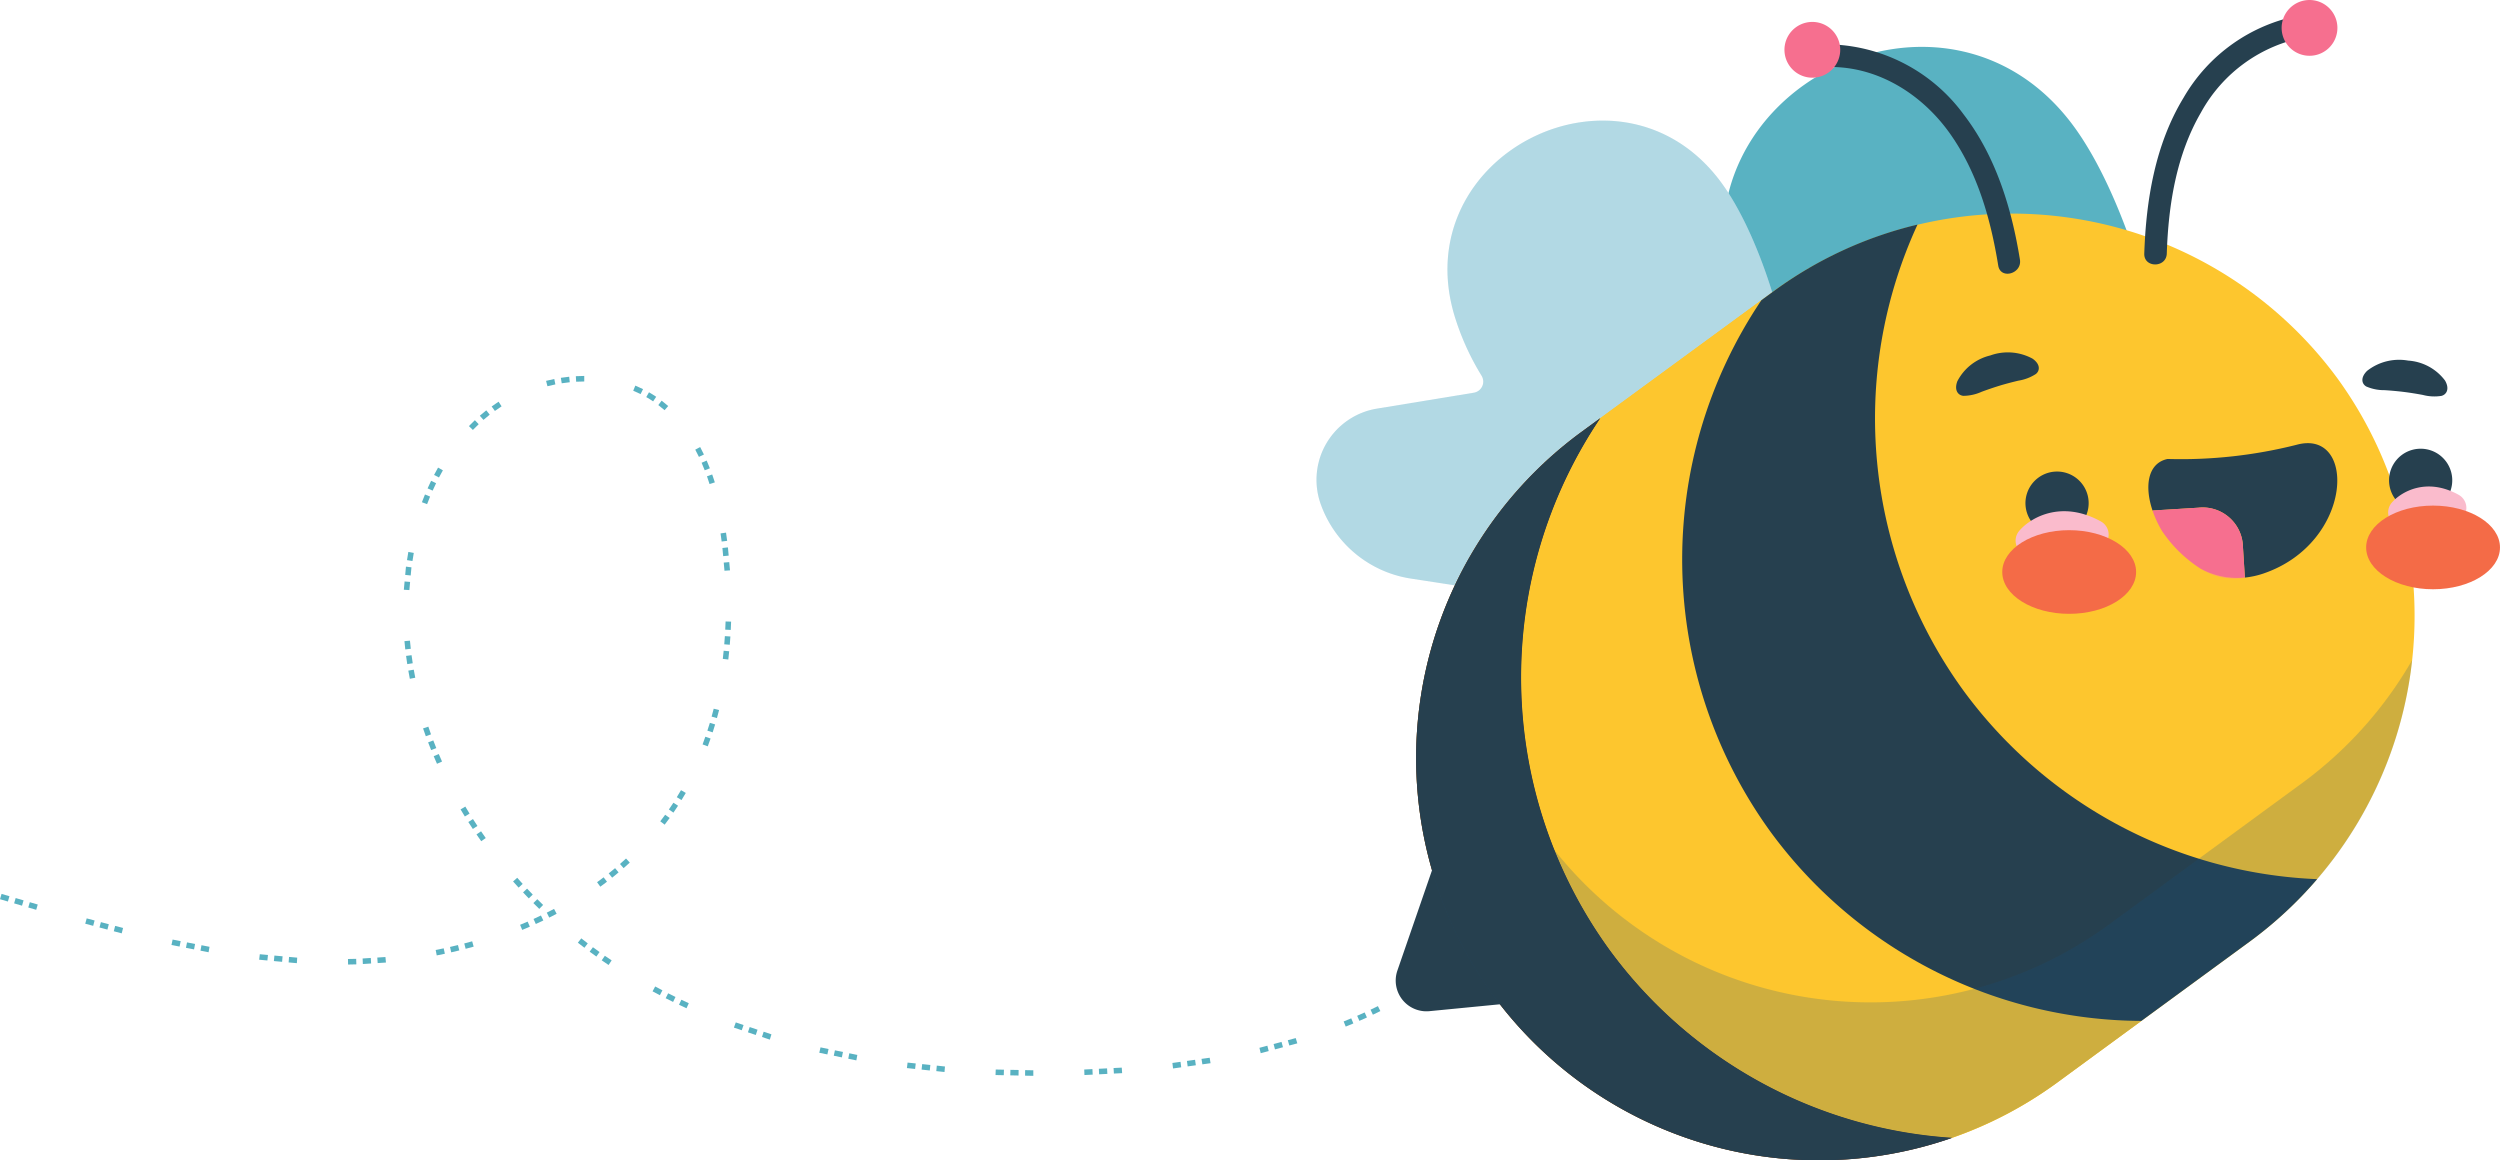 <svg xmlns="http://www.w3.org/2000/svg" width="283.77" height="131.705" viewBox="0 0 283.77 131.705">
  <g id="Grupo_49" data-name="Grupo 49" transform="translate(-260.577 -140.106)">
    <g id="Grupo_33" data-name="Grupo 33" transform="translate(260.577 182.778)">
      <g id="Grupo_1" data-name="Grupo 1" transform="translate(0 58.792)">
        <path id="Caminho_1" data-name="Caminho 1" d="M268.409,384.438l-.176.6.9.263.176-.6Z" transform="translate(-265.024 -383.495)" fill="#59b2c2" fill-rule="evenodd"/>
        <rect id="Retângulo_12" data-name="Retângulo 12" width="0.629" height="0.934" transform="translate(1.602 1.075) rotate(-73.632)" fill="#59b2c2"/>
        <rect id="Retângulo_13" data-name="Retângulo 13" width="0.629" height="0.934" transform="matrix(0.283, -0.959, 0.959, 0.283, 0, 0.603)" fill="#59b2c2"/>
      </g>
      <g id="Grupo_2" data-name="Grupo 2" transform="translate(9.675 61.572)">
        <path id="Caminho_2" data-name="Caminho 2" d="M291.544,390.852l-.156.609.9.238.154-.61Z" transform="translate(-288.148 -390)" fill="#59b2c2" fill-rule="evenodd"/>
        <path id="Caminho_3" data-name="Caminho 3" d="M287.678,389.834l-.161.608.9.239.159-.608Z" transform="translate(-285.9 -389.409)" fill="#59b2c2" fill-rule="evenodd"/>
        <path id="Caminho_4" data-name="Caminho 4" d="M283.826,388.82l-.166.606.9.239.163-.607Z" transform="translate(-283.66 -388.82)" fill="#59b2c2" fill-rule="evenodd"/>
      </g>
      <g id="Grupo_3" data-name="Grupo 3" transform="translate(19.463 63.976)">
        <path id="Caminho_5" data-name="Caminho 5" d="M314.981,396.087l-.114.618.919.18.109-.619Z" transform="translate(-311.575 -395.445)" fill="#59b2c2" fill-rule="evenodd"/>
        <path id="Caminho_6" data-name="Caminho 6" d="M311.056,395.32l-.123.617.919.18.118-.617Z" transform="translate(-309.29 -395)" fill="#59b2c2" fill-rule="evenodd"/>
        <path id="Caminho_7" data-name="Caminho 7" d="M307.144,394.556l-.131.615.919.18.127-.616Z" transform="translate(-307.013 -394.556)" fill="#59b2c2" fill-rule="evenodd"/>
      </g>
      <g id="Grupo_4" data-name="Grupo 4" transform="translate(29.417 65.64)">
        <path id="Caminho_8" data-name="Caminho 8" d="M338.792,399.25l-.048.627.934.085.04-.627Z" transform="translate(-335.399 -398.946)" fill="#59b2c2" fill-rule="evenodd"/>
        <path id="Caminho_9" data-name="Caminho 9" d="M334.807,398.886l-.06.626.934.085.053-.626Z" transform="translate(-333.076 -398.735)" fill="#59b2c2" fill-rule="evenodd"/>
        <path id="Caminho_10" data-name="Caminho 10" d="M330.835,398.525l-.073.624.934.086.066-.625Z" transform="translate(-330.762 -398.525)" fill="#59b2c2" fill-rule="evenodd"/>
      </g>
      <g id="Grupo_5" data-name="Grupo 5" transform="translate(39.498 65.958)">
        <path id="Caminho_11" data-name="Caminho 11" d="M362.75,399.344l.045.627.938-.061-.056-.626Z" transform="translate(-359.424 -399.284)" fill="#59b2c2" fill-rule="evenodd"/>
        <path id="Caminho_12" data-name="Caminho 12" d="M358.779,399.6l.027.628.938-.061-.037-.628Z" transform="translate(-357.117 -399.434)" fill="#59b2c2" fill-rule="evenodd"/>
        <path id="Caminho_13" data-name="Caminho 13" d="M354.814,399.791l.01.629.939-.021-.019-.628Z" transform="translate(-354.814 -399.567)" fill="#59b2c2" fill-rule="evenodd"/>
      </g>
      <g id="Grupo_6" data-name="Grupo 6" transform="translate(49.452 64.173)">
        <path id="Caminho_14" data-name="Caminho 14" d="M386.307,395.269l.159.608.908-.247-.17-.605Z" transform="translate(-383.062 -395.025)" fill="#59b2c2" fill-rule="evenodd"/>
        <path id="Caminho_15" data-name="Caminho 15" d="M382.443,396.256l.14.613.915-.218-.151-.61Z" transform="translate(-380.817 -395.615)" fill="#59b2c2" fill-rule="evenodd"/>
        <path id="Caminho_16" data-name="Caminho 16" d="M378.564,397.118l.121.617.922-.189-.132-.615Z" transform="translate(-378.564 -396.133)" fill="#59b2c2" fill-rule="evenodd"/>
      </g>
      <g id="Grupo_7" data-name="Grupo 7" transform="translate(59.035 60.495)">
        <path id="Caminho_17" data-name="Caminho 17" d="M408.651,386.674l.282.562.838-.431-.294-.556Z" transform="translate(-405.623 -386.249)" fill="#59b2c2" fill-rule="evenodd"/>
        <path id="Caminho_18" data-name="Caminho 18" d="M405.063,388.431l.26.572.853-.4-.272-.567Z" transform="translate(-403.539 -387.288)" fill="#59b2c2" fill-rule="evenodd"/>
        <path id="Caminho_19" data-name="Caminho 19" d="M401.427,390.051l.24.581.867-.368-.251-.576Z" transform="translate(-401.427 -388.246)" fill="#59b2c2" fill-rule="evenodd"/>
      </g>
      <g id="Grupo_8" data-name="Grupo 8" transform="translate(67.772 54.777)">
        <path id="Caminho_20" data-name="Caminho 20" d="M428.476,373.226l.413.474.7-.63-.426-.463Z" transform="translate(-425.876 -372.607)" fill="#59b2c2" fill-rule="evenodd"/>
        <path id="Caminho_21" data-name="Caminho 21" d="M425.425,375.812l.391.492q.37-.293.731-.6l-.4-.482Q425.789,375.524,425.425,375.812Z" transform="translate(-424.104 -374.128)" fill="#59b2c2" fill-rule="evenodd"/>
        <path id="Caminho_22" data-name="Caminho 22" d="M422.272,378.252l.369.509.757-.563-.382-.5Z" transform="translate(-422.272 -375.564)" fill="#59b2c2" fill-rule="evenodd"/>
      </g>
      <g id="Grupo_9" data-name="Grupo 9" transform="translate(74.945 47.019)">
        <path id="Caminho_23" data-name="Caminho 23" d="M443.862,354.892l.535.33.488-.81-.544-.315Z" transform="translate(-441.986 -354.098)" fill="#59b2c2" fill-rule="evenodd"/>
        <path id="Caminho_24" data-name="Caminho 24" d="M441.717,358.261l.517.358q.268-.389.526-.785l-.527-.342Q441.981,357.88,441.717,358.261Z" transform="translate(-440.74 -356.069)" fill="#59b2c2" fill-rule="evenodd"/>
        <path id="Caminho_25" data-name="Caminho 25" d="M439.385,361.494l.5.384q.288-.374.566-.757l-.509-.369Q439.668,361.126,439.385,361.494Z" transform="translate(-439.385 -357.962)" fill="#59b2c2" fill-rule="evenodd"/>
      </g>
      <g id="Grupo_10" data-name="Grupo 10" transform="translate(79.748 37.77)">
        <path id="Caminho_26" data-name="Caminho 26" d="M453.291,332.929l.606.168.242-.911-.61-.154Z" transform="translate(-452.266 -332.031)" fill="#59b2c2" fill-rule="evenodd"/>
        <path id="Caminho_27" data-name="Caminho 27" d="M452.148,336.748l.6.194.28-.9-.6-.179Z" transform="translate(-451.602 -334.256)" fill="#59b2c2" fill-rule="evenodd"/>
        <path id="Caminho_28" data-name="Caminho 28" d="M450.845,340.5l.589.22.319-.888-.594-.205Z" transform="translate(-450.845 -336.446)" fill="#59b2c2" fill-rule="evenodd"/>
      </g>
      <g id="Grupo_11" data-name="Grupo 11" transform="translate(82.044 27.869)">
        <path id="Caminho_29" data-name="Caminho 29" d="M456.982,309.336l.628.031.039-.94-.628-.02Z" transform="translate(-456.706 -308.407)" fill="#59b2c2" fill-rule="evenodd"/>
        <path id="Caminho_30" data-name="Caminho 30" d="M456.718,313.307l.627.052.069-.939-.627-.04Z" transform="translate(-456.553 -310.715)" fill="#59b2c2" fill-rule="evenodd"/>
        <path id="Caminho_31" data-name="Caminho 31" d="M456.323,317.256l.624.073.1-.936-.626-.061Z" transform="translate(-456.323 -313.01)" fill="#59b2c2" fill-rule="evenodd"/>
      </g>
      <g id="Grupo_12" data-name="Grupo 12" transform="translate(81.787 17.785)">
        <path id="Caminho_32" data-name="Caminho 32" d="M455.837,285.361l.624-.079-.127-.933-.622.091Z" transform="translate(-455.711 -284.349)" fill="#59b2c2" fill-rule="evenodd"/>
        <path id="Caminho_33" data-name="Caminho 33" d="M456.3,289.34l.626-.061-.086-.936-.625.071Z" transform="translate(-456.002 -286.669)" fill="#59b2c2" fill-rule="evenodd"/>
        <path id="Caminho_34" data-name="Caminho 34" d="M456.659,293.315l.627-.044-.086-.936-.626.054Z" transform="translate(-456.212 -288.988)" fill="#59b2c2" fill-rule="evenodd"/>
      </g>
      <g id="Grupo_13" data-name="Grupo 13" transform="translate(78.917 8.067)">
        <path id="Caminho_35" data-name="Caminho 35" d="M449.279,262.285l.568-.27c-.137-.286-.279-.57-.429-.85l-.555.3C449.009,261.732,449.146,262.007,449.279,262.285Z" transform="translate(-448.863 -261.164)" fill="#59b2c2" fill-rule="evenodd"/>
        <path id="Caminho_36" data-name="Caminho 36" d="M450.935,265.939l.586-.228q-.172-.443-.362-.879l-.576.251Q450.767,265.507,450.935,265.939Z" transform="translate(-449.862 -263.295)" fill="#59b2c2" fill-rule="evenodd"/>
        <path id="Caminho_37" data-name="Caminho 37" d="M452.326,269.688l.6-.19c-.095-.3-.2-.6-.3-.9l-.592.211C452.133,269.1,452.232,269.393,452.326,269.688Z" transform="translate(-450.703 -265.483)" fill="#59b2c2" fill-rule="evenodd"/>
      </g>
      <g id="Grupo_14" data-name="Grupo 14" transform="translate(71.877 1.099)">
        <path id="Caminho_38" data-name="Caminho 38" d="M432.9,245.5l.28-.563q-.431-.214-.876-.4l-.239.581Q432.491,245.294,432.9,245.5Z" transform="translate(-432.066 -244.538)" fill="#59b2c2" fill-rule="evenodd"/>
        <path id="Caminho_39" data-name="Caminho 39" d="M436.371,247.375l.351-.521q-.4-.269-.818-.509l-.312.546C435.858,247.042,436.117,247.2,436.371,247.375Z" transform="translate(-434.114 -245.588)" fill="#59b2c2" fill-rule="evenodd"/>
        <path id="Caminho_40" data-name="Caminho 40" d="M439.565,249.693l.414-.474q-.362-.316-.746-.607l-.38.5Q439.218,249.39,439.565,249.693Z" transform="translate(-436.008 -246.904)" fill="#59b2c2" fill-rule="evenodd"/>
      </g>
      <g id="Grupo_15" data-name="Grupo 15" transform="translate(61.984 0)">
        <path id="Caminho_41" data-name="Caminho 41" d="M409.517,243.357l-.124-.616c-.312.063-.622.132-.931.212l.155.609C408.915,243.485,409.216,243.419,409.517,243.357Z" transform="translate(-408.462 -242.395)" fill="#59b2c2" fill-rule="evenodd"/>
        <path id="Caminho_42" data-name="Caminho 42" d="M413.475,242.756l-.064-.626q-.476.048-.948.123l.1.621Q413.017,242.8,413.475,242.756Z" transform="translate(-410.787 -242.04)" fill="#59b2c2" fill-rule="evenodd"/>
        <path id="Caminho_43" data-name="Caminho 43" d="M417.473,242.545l0-.629c-.319,0-.638.012-.956.029l.037.627C416.859,242.556,417.166,242.544,417.473,242.545Z" transform="translate(-413.14 -241.916)" fill="#59b2c2" fill-rule="evenodd"/>
      </g>
      <g id="Grupo_16" data-name="Grupo 16" transform="translate(53.225 2.922)">
        <path id="Caminho_44" data-name="Caminho 44" d="M388.675,254.36l-.431-.458q-.346.326-.678.668l.451.438Q388.339,254.676,388.675,254.36Z" transform="translate(-387.566 -251.801)" fill="#59b2c2" fill-rule="evenodd"/>
        <path id="Caminho_45" data-name="Caminho 45" d="M391.642,251.726l-.391-.492q-.373.3-.732.61l.414.473Q391.28,252.014,391.642,251.726Z" transform="translate(-389.281 -250.251)" fill="#59b2c2" fill-rule="evenodd"/>
        <path id="Caminho_46" data-name="Caminho 46" d="M394.85,249.416l-.341-.528-.786.544.37.508Z" transform="translate(-391.142 -248.888)" fill="#59b2c2" fill-rule="evenodd"/>
      </g>
      <g id="Grupo_17" data-name="Grupo 17" transform="translate(47.89 10.403)">
        <path id="Caminho_47" data-name="Caminho 47" d="M375.765,274.255l-.581-.241c-.12.292-.237.585-.348.88l.588.222C375.533,274.827,375.647,274.54,375.765,274.255Z" transform="translate(-374.836 -270.964)" fill="#59b2c2" fill-rule="evenodd"/>
        <path id="Caminho_48" data-name="Caminho 48" d="M377.34,270.591l-.565-.275q-.208.426-.4.859l.574.256Q377.137,271.007,377.34,270.591Z" transform="translate(-375.73 -268.816)" fill="#59b2c2" fill-rule="evenodd"/>
        <path id="Caminho_49" data-name="Caminho 49" d="M379.131,267.048l-.547-.311c-.157.275-.307.553-.453.833l.557.29C378.832,267.587,378.978,267.315,379.131,267.048Z" transform="translate(-376.75 -266.737)" fill="#59b2c2" fill-rule="evenodd"/>
      </g>
      <g id="Grupo_18" data-name="Grupo 18" transform="translate(45.838 19.975)">
        <path id="Caminho_50" data-name="Caminho 50" d="M370.653,297.626l-.626-.054-.086.94.628.039Z" transform="translate(-369.94 -294.219)" fill="#59b2c2" fill-rule="evenodd"/>
        <path id="Caminho_51" data-name="Caminho 51" d="M371.019,293.633l-.623-.082-.087.94.625.067Z" transform="translate(-370.154 -291.883)" fill="#59b2c2" fill-rule="evenodd"/>
        <path id="Caminho_52" data-name="Caminho 52" d="M371.57,289.686l-.619-.113-.151.932.621.1Z" transform="translate(-370.44 -289.573)" fill="#59b2c2" fill-rule="evenodd"/>
      </g>
      <g id="Grupo_19" data-name="Grupo 19" transform="translate(45.908 30.047)">
        <path id="Caminho_53" data-name="Caminho 53" d="M371.774,321.468l-.619.107.171.927.617-.121Z" transform="translate(-370.716 -318.172)" fill="#59b2c2" fill-rule="evenodd"/>
        <path id="Caminho_54" data-name="Caminho 54" d="M371.171,317.541l-.623.082.133.933.621-.1Z" transform="translate(-370.363 -315.891)" fill="#59b2c2" fill-rule="evenodd"/>
        <path id="Caminho_55" data-name="Caminho 55" d="M370.734,313.605l-.626.056.094.938.625-.07Z" transform="translate(-370.108 -313.605)" fill="#59b2c2" fill-rule="evenodd"/>
      </g>
      <g id="Grupo_20" data-name="Grupo 20" transform="translate(48.025 39.808)">
        <path id="Caminho_56" data-name="Caminho 56" d="M378.6,344.312l-.579.244.374.864.574-.256Z" transform="translate(-376.819 -341.203)" fill="#59b2c2" fill-rule="evenodd"/>
        <path id="Caminho_57" data-name="Caminho 57" d="M377.105,340.622l-.588.223.344.877.583-.235Z" transform="translate(-375.948 -339.06)" fill="#59b2c2" fill-rule="evenodd"/>
        <path id="Caminho_58" data-name="Caminho 58" d="M375.753,336.894l-.6.2.312.889.591-.214Z" transform="translate(-375.158 -336.894)" fill="#59b2c2" fill-rule="evenodd"/>
      </g>
      <g id="Grupo_21" data-name="Grupo 21" transform="translate(52.276 48.88)">
        <path id="Caminho_59" data-name="Caminho 59" d="M390.139,365.235l-.519.355.537.772.513-.364Z" transform="translate(-387.81 -362.428)" fill="#59b2c2" fill-rule="evenodd"/>
        <path id="Caminho_60" data-name="Caminho 60" d="M387.933,361.915l-.53.338.513.789.524-.347Z" transform="translate(-386.522 -360.499)" fill="#59b2c2" fill-rule="evenodd"/>
        <path id="Caminho_61" data-name="Caminho 61" d="M385.842,358.537l-.541.321.487.805.535-.33Z" transform="translate(-385.301 -358.537)" fill="#59b2c2" fill-rule="evenodd"/>
      </g>
      <g id="Grupo_22" data-name="Grupo 22" transform="translate(58.24 56.963)">
        <path id="Caminho_62" data-name="Caminho 62" d="M405.469,383.618l-.446.443.669.661.438-.451Z" transform="translate(-402.721 -381.189)" fill="#59b2c2" fill-rule="evenodd"/>
        <path id="Caminho_63" data-name="Caminho 63" d="M402.687,380.756l-.459.43.649.681.451-.437Z" transform="translate(-401.097 -379.526)" fill="#59b2c2" fill-rule="evenodd"/>
        <path id="Caminho_64" data-name="Caminho 64" d="M400,377.821l-.472.416.628.7.464-.424Z" transform="translate(-399.53 -377.821)" fill="#59b2c2" fill-rule="evenodd"/>
      </g>
      <g id="Grupo_23" data-name="Grupo 23" transform="translate(65.592 63.838)">
        <path id="Caminho_65" data-name="Caminho 65" d="M423.892,398.947l-.358.517.778.529.349-.523Z" transform="translate(-420.826 -396.968)" fill="#59b2c2" fill-rule="evenodd"/>
        <path id="Caminho_66" data-name="Caminho 66" d="M420.635,396.631l-.374.506.761.553.365-.512Z" transform="translate(-418.924 -395.623)" fill="#59b2c2" fill-rule="evenodd"/>
        <path id="Caminho_67" data-name="Caminho 67" d="M417.461,394.225l-.389.494.744.576.38-.5Z" transform="translate(-417.072 -394.225)" fill="#59b2c2" fill-rule="evenodd"/>
      </g>
      <g id="Grupo_24" data-name="Grupo 24" transform="translate(74.071 69.3)">
        <path id="Caminho_68" data-name="Caminho 68" d="M444.728,410.851l-.27.568.851.4.262-.571Z" transform="translate(-441.458 -409.345)" fill="#59b2c2" fill-rule="evenodd"/>
        <path id="Caminho_69" data-name="Caminho 69" d="M441.135,409.1l-.284.561.841.419.276-.565Z" transform="translate(-439.363 -408.325)" fill="#59b2c2" fill-rule="evenodd"/>
        <path id="Caminho_70" data-name="Caminho 70" d="M437.6,407.257l-.3.553.83.44.29-.558Z" transform="translate(-437.3 -407.257)" fill="#59b2c2" fill-rule="evenodd"/>
      </g>
      <g id="Grupo_25" data-name="Grupo 25" transform="translate(83.303 73.379)">
        <path id="Caminho_71" data-name="Caminho 71" d="M467.124,419.507l-.19.6.89.3.183-.6Z" transform="translate(-463.746 -418.452)" fill="#59b2c2" fill-rule="evenodd"/>
        <path id="Caminho_72" data-name="Caminho 72" d="M463.327,418.246l-.2.6.89.3.2-.6Z" transform="translate(-461.533 -417.719)" fill="#59b2c2" fill-rule="evenodd"/>
        <path id="Caminho_73" data-name="Caminho 73" d="M459.544,416.99l-.216.591.89.3.209-.593Z" transform="translate(-459.328 -416.99)" fill="#59b2c2" fill-rule="evenodd"/>
      </g>
      <g id="Grupo_26" data-name="Grupo 26" transform="translate(92.995 76.212)">
        <path id="Caminho_74" data-name="Caminho 74" d="M490.416,425.351l-.119.617.918.189.113-.619Z" transform="translate(-487.008 -424.679)" fill="#59b2c2" fill-rule="evenodd"/>
        <path id="Caminho_75" data-name="Caminho 75" d="M486.5,424.548l-.13.615.918.189.124-.616Z" transform="translate(-484.725 -424.213)" fill="#59b2c2" fill-rule="evenodd"/>
        <path id="Caminho_76" data-name="Caminho 76" d="M482.591,423.748l-.141.613.918.189.135-.614Z" transform="translate(-482.45 -423.748)" fill="#59b2c2" fill-rule="evenodd"/>
      </g>
      <g id="Grupo_27" data-name="Grupo 27" transform="translate(102.941 77.939)">
        <path id="Caminho_77" data-name="Caminho 77" d="M514.2,428.69l-.058.626.932.1.053-.626Z" transform="translate(-510.806 -428.346)" fill="#59b2c2" fill-rule="evenodd"/>
        <path id="Caminho_78" data-name="Caminho 78" d="M510.223,428.279l-.068.625.932.1.062-.626Z" transform="translate(-508.489 -428.107)" fill="#59b2c2" fill-rule="evenodd"/>
        <path id="Caminho_79" data-name="Caminho 79" d="M506.257,427.869l-.077.624.932.1.072-.625Z" transform="translate(-506.18 -427.869)" fill="#59b2c2" fill-rule="evenodd"/>
      </g>
      <g id="Grupo_28" data-name="Grupo 28" transform="translate(113.001 78.727)">
        <path id="Caminho_80" data-name="Caminho 80" d="M538.189,429.913l-.008.629.936.019,0-.629Z" transform="translate(-534.829 -429.844)" fill="#59b2c2" fill-rule="evenodd"/>
        <path id="Caminho_81" data-name="Caminho 81" d="M534.191,429.831l-.015.628.936.019.011-.629Z" transform="translate(-532.502 -429.796)" fill="#59b2c2" fill-rule="evenodd"/>
        <path id="Caminho_82" data-name="Caminho 82" d="M530.205,429.749l-.023.628.936.019.019-.628Z" transform="translate(-530.182 -429.749)" fill="#59b2c2" fill-rule="evenodd"/>
      </g>
      <g id="Grupo_29" data-name="Grupo 29" transform="translate(123.065 78.511)">
        <path id="Caminho_83" data-name="Caminho 83" d="M562.148,429.281l.038.628.935-.047-.042-.627Z" transform="translate(-558.815 -429.234)" fill="#59b2c2" fill-rule="evenodd"/>
        <path id="Caminho_84" data-name="Caminho 84" d="M558.165,429.482l.03.628.935-.047-.034-.628Z" transform="translate(-556.501 -429.35)" fill="#59b2c2" fill-rule="evenodd"/>
        <path id="Caminho_85" data-name="Caminho 85" d="M554.2,429.682l.022.628.935-.047-.027-.628Z" transform="translate(-554.195 -429.467)" fill="#59b2c2" fill-rule="evenodd"/>
      </g>
      <g id="Grupo_30" data-name="Grupo 30" transform="translate(133.076 77.389)">
        <path id="Caminho_86" data-name="Caminho 86" d="M585.959,426.685l.1.621.928-.13-.1-.62Z" transform="translate(-582.656 -426.555)" fill="#59b2c2" fill-rule="evenodd"/>
        <path id="Caminho_87" data-name="Caminho 87" d="M582.012,427.239l.085.623.928-.13-.091-.622Z" transform="translate(-580.363 -426.877)" fill="#59b2c2" fill-rule="evenodd"/>
        <path id="Caminho_88" data-name="Caminho 88" d="M578.078,427.792l.074.624.928-.13-.08-.624Z" transform="translate(-578.078 -427.198)" fill="#59b2c2" fill-rule="evenodd"/>
      </g>
      <g id="Grupo_31" data-name="Grupo 31" transform="translate(142.956 75.161)">
        <path id="Caminho_89" data-name="Caminho 89" d="M609.333,421.48l.173.6.907-.243-.181-.6Z" transform="translate(-606.113 -421.24)" fill="#59b2c2" fill-rule="evenodd"/>
        <path id="Caminho_90" data-name="Caminho 90" d="M605.485,422.509l.159.608.907-.243-.167-.606Z" transform="translate(-603.878 -421.837)" fill="#59b2c2" fill-rule="evenodd"/>
        <path id="Caminho_91" data-name="Caminho 91" d="M601.651,423.535l.145.612.907-.242-.153-.61Z" transform="translate(-601.651 -422.433)" fill="#59b2c2" fill-rule="evenodd"/>
      </g>
      <g id="Grupo_32" data-name="Grupo 32" transform="translate(152.515 71.532)">
        <path id="Caminho_92" data-name="Caminho 92" d="M631.737,412.988l.269.568.847-.41-.279-.564Z" transform="translate(-628.686 -412.583)" fill="#59b2c2" fill-rule="evenodd"/>
        <path id="Caminho_93" data-name="Caminho 93" d="M628.115,414.67l.252.576.859-.384-.261-.572Z" transform="translate(-626.582 -413.575)" fill="#59b2c2" fill-rule="evenodd"/>
        <path id="Caminho_94" data-name="Caminho 94" d="M624.457,416.241l.235.583.869-.358-.244-.579Z" transform="translate(-624.457 -414.502)" fill="#59b2c2" fill-rule="evenodd"/>
      </g>
    </g>
    <g id="Grupo_48" data-name="Grupo 48" transform="translate(410.003 140.106)">
      <path id="Caminho_95" data-name="Caminho 95" d="M748.336,178.752s-2.716-9.921-7.431-16.573c-14.472-20.419-46.467-4.539-38.931,19.327a37.616,37.616,0,0,0,3.821,8.358,1.632,1.632,0,0,1-1.117,2.472L690.6,194.65a10.486,10.486,0,0,0-8.182,13.85h0a16.576,16.576,0,0,0,13.092,10.844l12.242,1.892Z" transform="translate(-654.682 -147.479)" fill="#59b2c2"/>
      <g id="Grupo_47" data-name="Grupo 47">
        <g id="Grupo_45" data-name="Grupo 45">
          <g id="Grupo_44" data-name="Grupo 44" transform="translate(0 13.69)">
            <g id="Grupo_35" data-name="Grupo 35">
              <path id="Caminho_96" data-name="Caminho 96" d="M669.054,193.039s-2.122-7.749-5.8-12.945c-11.3-15.949-36.294-3.545-30.408,15.1a29.366,29.366,0,0,0,2.985,6.528,1.275,1.275,0,0,1-.873,1.931l-11,1.808a8.19,8.19,0,0,0-6.391,10.818h0a12.947,12.947,0,0,0,10.226,8.47l9.562,1.478Z" transform="translate(-617.089 -172.769)" fill="#c7e1ea"/>
              <g id="Grupo_34" data-name="Grupo 34" opacity="0.2">
                <path id="Caminho_97" data-name="Caminho 97" d="M669.054,193.039s-2.122-7.749-5.8-12.945c-11.3-15.949-36.294-3.545-30.408,15.1a29.366,29.366,0,0,0,2.985,6.528,1.275,1.275,0,0,1-.873,1.931l-11,1.808a8.19,8.19,0,0,0-6.391,10.818h0a12.947,12.947,0,0,0,10.226,8.47l9.562,1.478Z" transform="translate(-617.089 -172.769)" fill="#60b7cb"/>
              </g>
            </g>
            <path id="Caminho_98" data-name="Caminho 98" d="M652.864,286.736h0a45.877,45.877,0,0,1,9.88-63.93L684.7,206.728a45.877,45.877,0,0,1,63.93,9.88h0a45.877,45.877,0,0,1-9.88,63.93l-21.955,16.077A45.877,45.877,0,0,1,652.864,286.736Z" transform="translate(-632.765 -187.389)" fill="#fdc62e"/>
            <path id="Caminho_99" data-name="Caminho 99" d="M666.073,313.752h0a52.653,52.653,0,0,1-1.082-60.411l-2.247,1.645a45.877,45.877,0,0,0-9.88,63.93h0a45.919,45.919,0,0,0,52.069,16.115A52.393,52.393,0,0,1,666.073,313.752Z" transform="translate(-632.765 -219.57)" fill="#612b2f"/>
            <path id="Caminho_100" data-name="Caminho 100" d="M742.917,303.213a52.466,52.466,0,0,1-42.037-21.4h0A52.652,52.652,0,0,1,699.8,221.4l-18.283,13.388A52.653,52.653,0,0,0,682.6,295.2h0a52.393,52.393,0,0,0,38.86,21.28,45.354,45.354,0,0,0,11.861-6.235Z" transform="translate(-649.287 -201.016)" fill="#fdc62e"/>
            <path id="Caminho_101" data-name="Caminho 101" d="M748.113,253.885h0a52.576,52.576,0,0,1-5.26-52.957,45.306,45.306,0,0,0-16.292,7.537l-1.425,1.043a52.652,52.652,0,0,0,1.082,60.41h0a52.466,52.466,0,0,0,42.037,21.4l12.355-9.048a45.425,45.425,0,0,0,7.6-7.044A52.417,52.417,0,0,1,748.113,253.885Z" transform="translate(-674.626 -189.125)" fill="#26404f"/>
            <g id="Grupo_43" data-name="Grupo 43" transform="translate(72.609 26.337)">
              <g id="Grupo_36" data-name="Grupo 36" transform="translate(21.821 10.275)">
                <path id="Caminho_102" data-name="Caminho 102" d="M859.175,260.316a53.58,53.58,0,0,1-14.608,1.6c-2.243.475-2.645,3.065-1.705,5.852l5.2-.321A4.574,4.574,0,0,1,853.1,271.5l.243,3.88a9.615,9.615,0,0,0,2.1-.46C865.714,271.427,866.059,258.379,859.175,260.316Z" transform="translate(-842.388 -260.121)" fill="#26404f"/>
                <path id="Caminho_103" data-name="Caminho 103" d="M856.559,294.128a7.205,7.205,0,0,0,5.021,1.007v-.006A8.612,8.612,0,0,1,856.559,294.128Z" transform="translate(-850.62 -279.875)" fill="#ffa06c"/>
                <path id="Caminho_104" data-name="Caminho 104" d="M848.717,277.56l-5.2.321a11.931,11.931,0,0,0,1.091,2.344,14.992,14.992,0,0,0,4.374,4.263,8.612,8.612,0,0,0,5.02,1l-.244-3.88A4.574,4.574,0,0,0,848.717,277.56Z" transform="translate(-843.045 -270.235)" fill="#f66f8f"/>
              </g>
              <g id="Grupo_39" data-name="Grupo 39">
                <g id="Grupo_37" data-name="Grupo 37">
                  <path id="Caminho_105" data-name="Caminho 105" d="M791.149,240.511a5.126,5.126,0,0,0,2.077-.464c.711-.262,1.432-.507,2.066-.7s1.371-.386,2.109-.562a5.1,5.1,0,0,0,1.984-.76c.475-.395.5-1.122-.392-1.739a5.871,5.871,0,0,0-4.79-.36,5.7,5.7,0,0,0-3.74,2.932C790.088,239.86,790.529,240.447,791.149,240.511Z" transform="translate(-790.325 -235.606)" fill="#26404f"/>
                </g>
                <g id="Grupo_38" data-name="Grupo 38" transform="translate(46.115 0.848)">
                  <path id="Caminho_106" data-name="Caminho 106" d="M909.328,241.69a5.122,5.122,0,0,1-2.126-.109c-.745-.138-1.5-.259-2.154-.34s-1.417-.15-2.173-.2a5.1,5.1,0,0,1-2.083-.415c-.535-.309-.679-1.022.094-1.78a5.872,5.872,0,0,1,4.661-1.161,5.7,5.7,0,0,1,4.18,2.262C910.264,240.87,909.929,241.523,909.328,241.69Z" transform="translate(-900.348 -237.629)" fill="#26404f"/>
                </g>
              </g>
              <g id="Grupo_42" data-name="Grupo 42" transform="translate(7.87 10.906)">
                <g id="Grupo_40" data-name="Grupo 40" transform="translate(0 2.591)">
                  <path id="Caminho_107" data-name="Caminho 107" d="M816.268,271.172a3.587,3.587,0,1,1-3.8-3.355A3.587,3.587,0,0,1,816.268,271.172Z" transform="translate(-809.101 -267.81)" fill="#26404f"/>
                </g>
                <g id="Grupo_41" data-name="Grupo 41" transform="translate(41.272)">
                  <path id="Caminho_108" data-name="Caminho 108" d="M914.738,264.99a3.587,3.587,0,1,1-3.8-3.355A3.587,3.587,0,0,1,914.738,264.99Z" transform="translate(-907.571 -261.628)" fill="#26404f"/>
                </g>
              </g>
              <path id="Caminho_109" data-name="Caminho 109" d="M808.126,283.591a1.7,1.7,0,0,1-1.314-2.775c1.227-1.481,4.748-3.617,9.3-1.1a1.7,1.7,0,0,1-1.649,2.98c-3.118-1.726-4.856.1-5.044.309A1.721,1.721,0,0,1,808.126,283.591Z" transform="translate(-799.677 -260.553)" fill="#fabbcc"/>
              <path id="Caminho_110" data-name="Caminho 110" d="M909.005,276.5a1.7,1.7,0,0,1-1.315-2.768c1.013-1.223,3.91-2.989,7.623-.935a1.7,1.7,0,1,1-1.648,2.98c-2.054-1.135-3.169-.072-3.372.153A1.733,1.733,0,0,1,909.005,276.5Z" transform="translate(-858.274 -256.66)" fill="#fabbcc"/>
            </g>
            <path id="Caminho_111" data-name="Caminho 111" d="M642.858,374.512l-4.115,11.918a3.489,3.489,0,0,0,3.636,4.61l10.773-1.05Z" transform="translate(-629.554 -289.955)" fill="#26404f"/>
          </g>
          <path id="Caminho_112" data-name="Caminho 112" d="M843.834,171.279c.183-5.506,1.075-11.185,3.88-16.013a16.976,16.976,0,0,1,11.943-8.565c1.62-.249.932-2.711-.679-2.463a19.333,19.333,0,0,0-13.249,9.368c-3.209,5.281-4.247,11.587-4.45,17.674-.055,1.644,2.5,1.642,2.555,0Z" transform="translate(-747.313 -142.496)" fill="#26404f"/>
          <path id="Caminho_113" data-name="Caminho 113" d="M776.61,176.574c-.944-5.844-2.738-11.729-6.391-16.478a19.453,19.453,0,0,0-14.741-7.934,1.278,1.278,0,0,0,0,2.555c5.374.132,10.168,3.269,13.213,7.584,3.108,4.4,4.606,9.69,5.456,14.953.261,1.619,2.723.932,2.463-.679Z" transform="translate(-696.758 -147.109)" fill="#26404f"/>
          <path id="Caminho_114" data-name="Caminho 114" d="M750.129,149.692a3.165,3.165,0,1,1-2.645-3.612A3.165,3.165,0,0,1,750.129,149.692Z" transform="translate(-690.712 -143.554)" fill="#f66f8f"/>
          <path id="Caminho_115" data-name="Caminho 115" d="M884.772,143.756a3.165,3.165,0,1,1-2.645-3.612A3.165,3.165,0,0,1,884.772,143.756Z" transform="translate(-768.921 -140.106)" fill="#f66f8f"/>
        </g>
        <g id="Grupo_46" data-name="Grupo 46" transform="translate(11.316 63.098)" opacity="0.2">
          <path id="Caminho_116" data-name="Caminho 116" d="M744.614,316.468,722.66,332.545a45.877,45.877,0,0,1-63.93-9.88h0a45.552,45.552,0,0,1-8.5-32.015,45.89,45.89,0,0,0,2.647,49.938h0a45.876,45.876,0,0,0,63.93,9.88l21.955-16.077a45.644,45.644,0,0,0,18.385-31.916A45.3,45.3,0,0,1,744.614,316.468Z" transform="translate(-644.089 -290.65)" fill="#145180"/>
        </g>
        <path id="Caminho_117" data-name="Caminho 117" d="M666.073,313.752h0a52.653,52.653,0,0,1-1.082-60.411l-2.247,1.645a45.877,45.877,0,0,0-9.88,63.93h0a45.919,45.919,0,0,0,52.069,16.115A52.393,52.393,0,0,1,666.073,313.752Z" transform="translate(-632.765 -205.881)" fill="#26404f"/>
        <ellipse id="Elipse_1" data-name="Elipse 1" cx="7.596" cy="4.748" rx="7.596" ry="4.748" transform="translate(77.847 60.179)" fill="#f46b47"/>
        <ellipse id="Elipse_2" data-name="Elipse 2" cx="7.596" cy="4.748" rx="7.596" ry="4.748" transform="translate(119.151 57.39)" fill="#f46b47"/>
      </g>
    </g>
  </g>
</svg>
